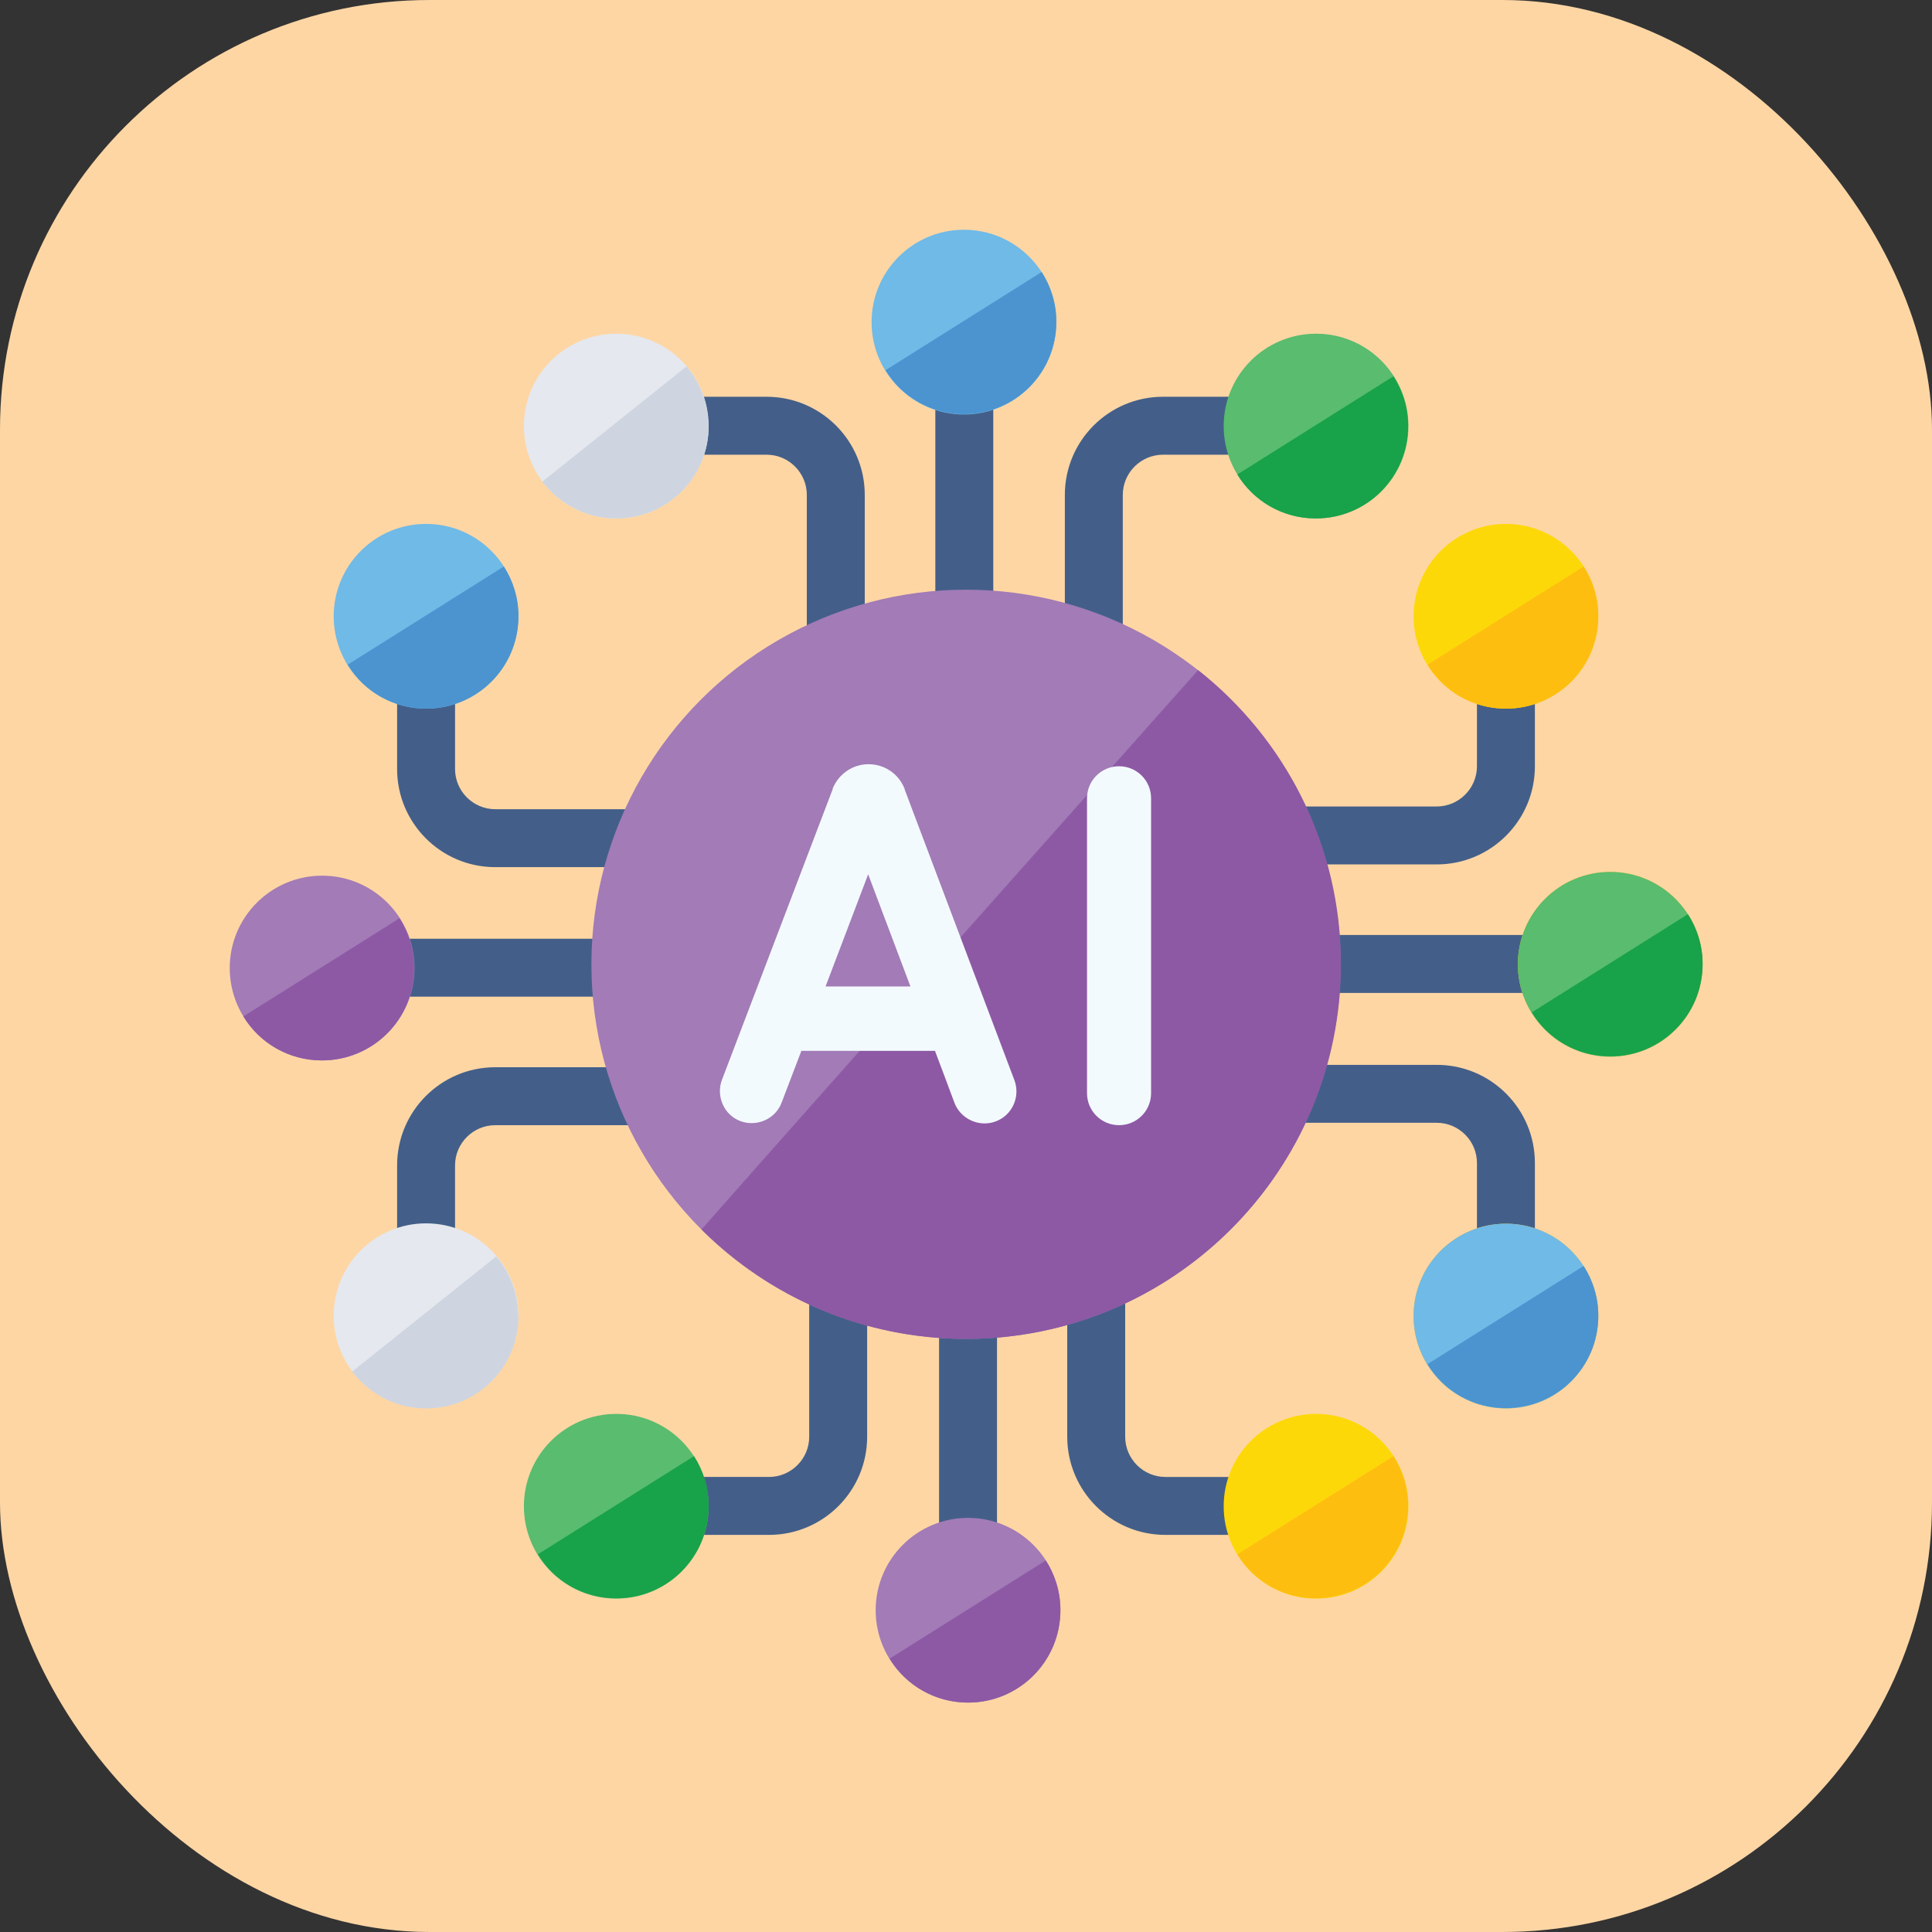 <svg xmlns="http://www.w3.org/2000/svg" id="Layer_2" data-name="Layer 2" viewBox="0 0 56.68 56.68"><rect x="0" y="0" width="56.68" height="56.68" fill="#333333" stroke="none"/><defs><style>      .cls-1 {        fill: #8d59a4;      }      .cls-2 {        fill: #6fbae7;      }      .cls-3 {        fill: #fdd809;      }      .cls-4 {        fill: #a27bb7;      }      .cls-5 {        fill: #f3fafe;      }      .cls-6 {        fill: #435f89;      }      .cls-7 {        fill: #e5e8ee;      }      .cls-8 {        fill: #febe10;      }      .cls-9 {        fill: #fed6a4;      }      .cls-10 {        fill: #18a24a;      }      .cls-11 {        fill: #59bc6e;      }      .cls-12 {        fill: #4b94d0;      }      .cls-13 {        fill: #ced5e0;      }    </style></defs><g id="Layer_3" data-name="Layer 3"><g><rect class="cls-9" width="56.68" height="56.68" rx="12.6" ry="12.6"></rect><g><g><path class="cls-6" d="M28.29,19.84c-.47,0-.85-.38-.85-.85v-9.55c0-.47.38-.85.85-.85s.85.38.85.85v9.55c0,.47-.38.85-.85.85h0Z"></path><path class="cls-6" d="M24.52,19.84c-.47,0-.85-.38-.85-.85v-4.47c0-.65-.53-1.18-1.18-1.18h-2.32c-.47,0-.85-.38-.85-.85s.38-.85.85-.85h2.32c1.59,0,2.88,1.29,2.88,2.88v4.47c0,.47-.38.85-.85.85Z"></path><path class="cls-6" d="M32.09,19.84c-.47,0-.85-.38-.85-.85v-4.47c0-1.59,1.29-2.88,2.88-2.88h2.32c.47,0,.85.38.85.85s-.38.85-.85.85h-2.32c-.65,0-1.18.53-1.18,1.18v4.47c0,.47-.38.85-.85.85Z"></path><path class="cls-6" d="M28.4,48.08c-.47,0-.85-.38-.85-.85v-9.55c0-.47.38-.85.85-.85s.85.38.85.85v9.55c0,.47-.38.85-.85.85Z"></path><path class="cls-6" d="M36.51,45.03h-2.32c-1.59,0-2.88-1.29-2.88-2.88v-4.47c0-.47.38-.85.85-.85s.85.38.85.85v4.47c0,.65.53,1.18,1.18,1.18h2.32c.47,0,.85.38.85.85s-.38.85-.85.85Z"></path><path class="cls-6" d="M22.56,45.03h-2.32c-.47,0-.85-.38-.85-.85s.38-.85.85-.85h2.32c.65,0,1.18-.53,1.18-1.18v-4.47c0-.47.38-.85.85-.85s.85.38.85.85v4.47c0,1.59-1.29,2.88-2.88,2.88Z"></path><path class="cls-6" d="M19,29.24h-9.55c-.47,0-.85-.38-.85-.85s.38-.85.85-.85h9.55c.47,0,.85.38.85.85s-.38.85-.85.85Z"></path><path class="cls-6" d="M12.5,37.36c-.47,0-.85-.38-.85-.85v-2.32c0-1.59,1.29-2.88,2.88-2.88h4.47c.47,0,.85.38.85.85s-.38.85-.85.85h-4.47c-.65,0-1.18.53-1.18,1.18v2.32c0,.47-.38.85-.85.85Z"></path><path class="cls-6" d="M19,25.44h-4.47c-1.59,0-2.88-1.29-2.88-2.88v-2.32c0-.47.38-.85.85-.85s.85.38.85.85v2.32c0,.65.53,1.18,1.18,1.18h4.47c.47,0,.85.38.85.85s-.38.85-.85.85Z"></path><path class="cls-6" d="M47.24,29.13h-9.55c-.47,0-.85-.38-.85-.85s.38-.85.85-.85h9.55c.47,0,.85.38.85.85s-.38.85-.85.85Z"></path><path class="cls-6" d="M42.15,25.36h-4.47c-.47,0-.85-.38-.85-.85s.38-.85.85-.85h4.47c.65,0,1.18-.53,1.18-1.18v-2.32c0-.47.38-.85.85-.85s.85.38.85.85v2.32c0,1.59-1.29,2.88-2.88,2.88Z"></path><path class="cls-6" d="M44.18,37.29c-.47,0-.85-.38-.85-.85v-2.32c0-.65-.53-1.18-1.18-1.18h-4.47c-.47,0-.85-.38-.85-.85s.38-.85.85-.85h4.47c1.59,0,2.88,1.29,2.88,2.88v2.32c0,.47-.38.85-.85.85Z"></path><circle class="cls-8" cx="47.24" cy="28.29" r="2.71"></circle><circle class="cls-8" cx="44.18" cy="38.61" r="2.71"></circle><g><circle class="cls-11" cx="47.24" cy="28.29" r="2.71"></circle><path class="cls-10" d="M49.95,28.28c0,1.5-1.21,2.71-2.71,2.71-.97,0-1.83-.51-2.3-1.29l4.58-2.88c.27.42.43.92.43,1.45Z"></path></g><g><circle class="cls-3" cx="44.18" cy="18.08" r="2.71"></circle><path class="cls-8" d="M46.89,18.08c0,1.5-1.21,2.71-2.71,2.71-.97,0-1.83-.51-2.3-1.29l4.58-2.88c.27.42.43.92.43,1.45Z"></path></g><g><circle class="cls-2" cx="44.18" cy="38.61" r="2.71"></circle><path class="cls-12" d="M46.89,38.6c0,1.5-1.21,2.71-2.71,2.71-.97,0-1.83-.51-2.3-1.29l4.58-2.88c.27.42.43.92.43,1.45Z"></path></g><g><circle class="cls-3" cx="38.61" cy="44.19" r="2.71"></circle><path class="cls-8" d="M41.31,44.18c0,1.5-1.21,2.71-2.71,2.71-.97,0-1.83-.51-2.3-1.29l4.58-2.88c.27.42.43.92.43,1.45Z"></path></g><g><circle class="cls-4" cx="28.4" cy="47.24" r="2.71"></circle><path class="cls-1" d="M31.11,47.24c0,1.5-1.21,2.71-2.71,2.71-.97,0-1.83-.51-2.3-1.29l4.58-2.88c.27.42.43.92.43,1.45Z"></path></g><g><circle class="cls-11" cx="18.08" cy="44.19" r="2.71"></circle><path class="cls-10" d="M20.79,44.18c0,1.5-1.21,2.71-2.71,2.71-.97,0-1.83-.51-2.3-1.29l4.58-2.88c.27.42.43.92.43,1.45Z"></path></g><g><circle class="cls-11" cx="38.61" cy="12.5" r="2.71"></circle><path class="cls-10" d="M41.31,12.5c0,1.5-1.21,2.71-2.71,2.71-.97,0-1.83-.51-2.3-1.29l4.58-2.88c.27.42.43.92.43,1.45Z"></path></g><g><circle class="cls-2" cx="28.28" cy="9.45" r="2.71"></circle><path class="cls-12" d="M30.99,9.44c0,1.5-1.21,2.71-2.71,2.71-.97,0-1.83-.51-2.3-1.29l4.58-2.88c.27.42.43.92.43,1.45Z"></path></g><g><circle class="cls-2" cx="12.5" cy="18.08" r="2.71"></circle><path class="cls-12" d="M15.21,18.08c0,1.5-1.21,2.71-2.71,2.71-.97,0-1.83-.51-2.3-1.29l4.58-2.88c.27.42.43.92.43,1.45Z"></path></g><g><circle class="cls-4" cx="9.45" cy="28.4" r="2.71"></circle><path class="cls-1" d="M12.15,28.4c0,1.5-1.21,2.71-2.71,2.71-.97,0-1.83-.51-2.3-1.29l4.58-2.88c.27.42.43.92.43,1.45Z"></path></g><g><circle class="cls-7" cx="18.08" cy="12.5" r="2.71"></circle><path class="cls-13" d="M20.79,12.5c0,1.5-1.21,2.71-2.71,2.71-.89,0-1.67-.43-2.17-1.08l4.23-3.38c.4.47.64,1.08.64,1.75Z"></path></g><g><circle class="cls-7" cx="12.5" cy="38.6" r="2.71"></circle><path class="cls-13" d="M15.21,38.61c0,1.5-1.21,2.71-2.71,2.71-.89,0-1.67-.43-2.17-1.08l4.23-3.38c.4.47.64,1.08.64,1.75Z"></path></g></g><circle class="cls-4" cx="28.34" cy="28.29" r="10.99"></circle><path class="cls-1" d="M39.34,28.28c0,6.07-4.92,11-11,11-3.03,0-5.77-1.23-7.76-3.21,3.74-4.24,11.22-12.64,14.57-16.41,2.55,2.01,4.19,5.13,4.19,8.63Z"></path><g><path class="cls-5" d="M26.54,23.15s0-.02-.01-.03c-.18-.43-.59-.7-1.05-.7-.46,0-.87.28-1.05.71,0,0,0,.01,0,.02l-3.25,8.53c-.18.48.06,1.03.54,1.21s1.03-.06,1.21-.54l.58-1.52h3.92s.57,1.51.57,1.52c.18.48.73.73,1.21.55.49-.18.73-.73.55-1.21l-3.22-8.53ZM24.22,28.94l1.25-3.29,1.24,3.29h-2.5Z"></path><path class="cls-5" d="M32.83,22.48c-.52,0-.94.42-.94.94v8.65c0,.52.42.94.94.94s.94-.42.94-.94v-8.65c0-.52-.42-.94-.94-.94h0Z"></path></g></g></g></g></svg>